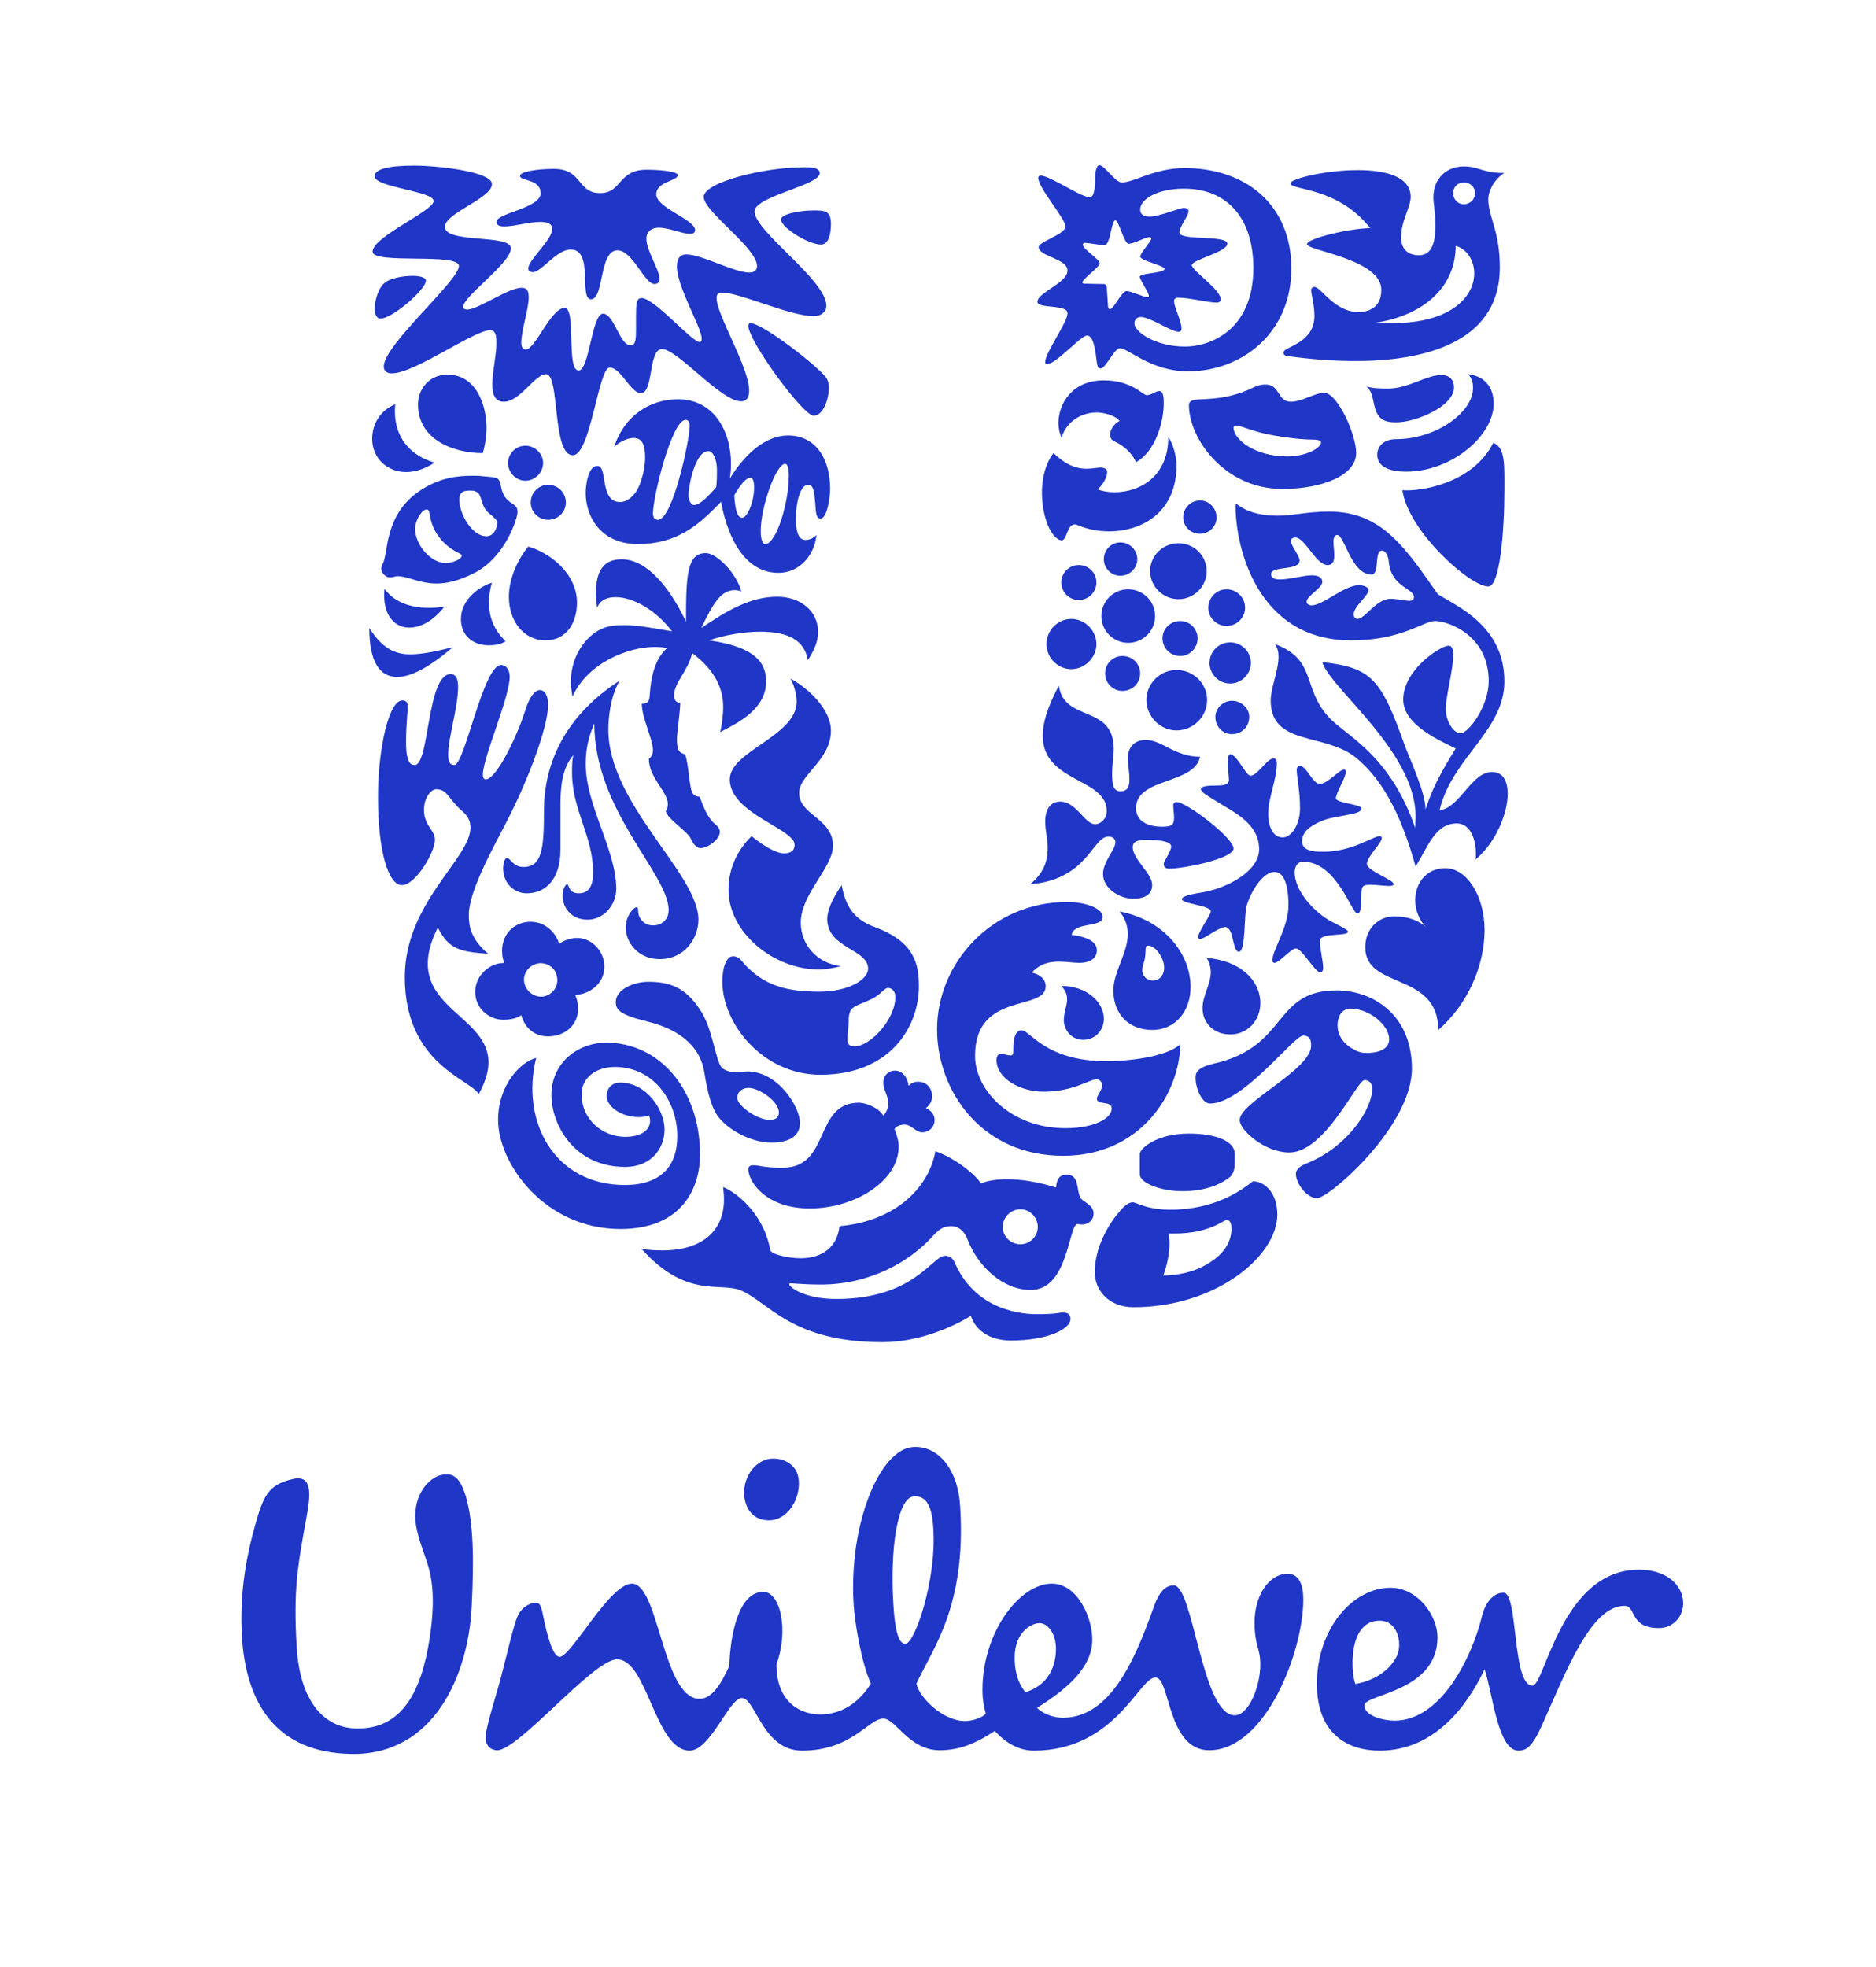 <svg width="186" height="195" viewBox="0 0 186 195" fill="none" xmlns="http://www.w3.org/2000/svg">
<rect width="186" height="195" fill="white"/>
<path d="M81.321 169.965C82.549 169.965 84.677 169.557 86.353 166.909C85.371 164.827 84.716 160.587 84.634 159.037C84.143 151.083 87.215 143.662 90.533 143.456C92.989 143.293 94.992 145.62 95.199 149.371C95.81 159.238 92.498 163.359 90.861 166.909C91.144 168.296 93.48 170.617 95.69 170.617C96.509 170.617 97.491 170.209 97.737 169.883C97.573 169.312 97.409 168.578 97.409 167.518C97.409 161.81 101.093 156.998 104.286 156.998C106.823 156.998 108.297 160.342 108.297 162.544C108.297 165.153 106.087 167.274 102.812 169.312C103.385 169.883 104.449 170.291 105.35 170.291C110.059 170.291 112.472 164.664 114.316 159.526C114.644 158.548 115.217 157.162 116.363 157.162C118.327 157.162 119.146 170.046 122.42 170.046C123.812 170.046 124.958 167.192 124.958 164.99C124.958 163.359 124.385 163.196 124.385 160.831C124.385 158.222 125.777 156.02 127.665 156.02C128.811 156.02 129.22 157.162 129.22 158.548C129.22 163.767 125.449 173.515 119.883 173.515C115.708 173.515 116.035 166.295 114.562 166.295C112.925 166.295 110.589 173.553 102.485 173.553C101.175 173.553 99.783 172.901 98.637 171.596C96.673 172.901 95.035 173.515 93.153 173.515C90.124 173.515 88.814 170.373 87.581 170.373C86.107 170.373 84.47 173.553 79.52 173.553C75.586 173.553 74.931 168.334 73.539 168.334C72.311 168.334 70.428 173.553 68.382 173.553C64.944 173.553 64.207 164.501 61.178 164.501C58.804 164.501 51.273 173.716 49.221 173.515C48.403 173.433 48.075 172.819 48.157 172.004C48.283 170.862 49.265 167.844 49.631 166.42C50.291 163.93 50.902 161.196 51.273 160.342C51.601 159.445 52.501 158.831 53.238 158.912C53.603 158.912 53.729 159.608 53.849 160.179C54.258 162.218 54.831 164.256 55.486 164.256C56.632 164.256 60.442 156.998 62.652 156.998C65.353 156.998 65.681 168.415 69.364 168.415C70.592 168.415 71.493 166.947 72.311 165.153C72.393 162.136 73.212 157.814 75.673 157.814C77.392 157.814 78.211 161.647 76.983 164.99C76.983 168.986 79.602 169.965 81.321 169.965ZM146.946 160.179C145.92 164.381 142.853 170.579 138.263 170.579C137.199 170.579 135.278 170.128 135.278 169.068C135.278 167.926 142.525 167.763 142.525 162.299C142.525 160.26 140.642 157.406 137.854 157.406C134.17 157.406 130.568 161.402 130.568 166.947C130.568 171.922 133.641 173.553 136.789 173.553C142.198 173.553 145.472 169.149 147.191 165.48C148.01 167.926 148.501 173.553 150.547 173.553C151.366 173.553 151.939 173.145 152.921 170.943C155.377 165.48 157.751 159.2 161.069 159.2C162.253 159.2 161.517 161.402 164.463 161.402C165.899 161.402 166.881 160.26 166.881 158.956C166.881 157.08 165.162 155.612 162.499 155.612C154.804 155.612 153.167 167.111 151.939 167.111C149.892 167.111 150.547 157.895 149.074 157.895C147.764 157.895 147.109 159.445 146.946 160.179ZM92.536 151.573C92.416 149.289 91.843 148.267 90.615 148.349C88.978 148.43 88.236 153.573 88.569 158.956C88.77 162.462 89.305 162.99 89.796 162.952C90.697 162.908 92.864 156.629 92.536 151.573ZM79.193 146.761C79.111 145.456 78.047 144.597 76.655 144.597C75.094 144.597 73.665 146.19 73.785 148.267C73.91 149.616 74.685 150.719 76.246 150.719C78.047 150.719 79.357 148.675 79.193 146.761ZM104.695 163.441C104.695 162.055 103.958 160.913 103.058 160.913C102.321 160.913 100.602 161.728 100.602 164.338C100.602 166.377 101.339 167.355 101.666 167.763C104.04 167.029 104.695 165.072 104.695 163.441ZM136.789 160.668C138.508 160.668 139 162.707 138.59 163.93C138.143 165.153 136.708 166.54 134.377 166.947C133.924 165.724 133.641 160.668 136.789 160.668ZM42.345 154.878C42.099 154.144 41.445 152.47 41.243 151.208C40.833 148.512 42.263 146.718 43.573 146.272C45.047 145.864 45.62 146.598 46.193 148.349C46.929 150.964 47.011 154.389 46.766 159.282C46.438 165.969 43.082 174.086 34.732 173.879C27.529 173.716 24.331 169.068 23.965 161.973C23.839 158.629 24.085 155.286 25.482 150.551C26.219 148.023 26.874 147.087 29.166 146.598C30.967 146.272 30.803 148.148 30.394 150.387C29.493 155.286 29.084 157.651 29.411 163.196C29.739 169.068 32.44 171.351 35.387 171.351C39.807 171.433 41.772 167.763 42.591 162.462C43.246 158.222 42.754 156.183 42.345 154.878Z" fill="#1F36C7"/>
<path d="M139.044 48.592C139.617 52.713 145.882 58.258 147.601 58.139C148.703 58.014 149.156 52.757 149.156 48.592C149.156 46.189 149.276 44.352 148.048 43.906C146.045 47.94 140.763 48.761 139.044 48.592ZM139.409 46.76C143.955 46.76 148.092 43.172 148.092 40.029C148.092 38.524 147.355 37.338 145.592 37.094C145.882 37.502 146.045 37.79 146.045 38.48C146.045 40.889 142.362 43.536 138.427 43.536C136.953 43.536 136.544 44.515 136.544 45.047C136.544 46.271 137.734 46.76 139.409 46.76ZM138.471 41.867C137.854 41.867 136.953 41.867 136.506 40.927C136.097 40.155 136.217 38.888 135.48 38.317C136.217 38.524 136.997 38.524 137.652 38.524C139.573 38.524 141.461 37.175 142.891 37.175C143.835 37.175 144.163 37.79 144.163 38.398C144.163 40.318 140.315 41.867 138.471 41.867Z" fill="#1F36C7"/>
<path d="M41.117 75.841C42.591 75.841 42.307 66.827 44.681 66.827C45.254 66.827 45.417 67.397 45.417 68.088C45.417 70.127 44.435 73.144 44.435 74.78C44.435 75.596 44.637 75.841 45.046 75.841C46.072 75.841 47.911 65.93 49.674 65.93C50.247 65.93 50.536 66.5 50.536 67.071C50.536 69.148 47.873 75.107 47.873 76.819C47.873 77.064 47.955 77.265 48.157 77.265C49.265 77.265 51.437 72.617 52.13 70.252C52.539 69.067 53.03 68.414 53.522 68.414C53.974 68.414 54.34 68.865 54.34 69.882C54.34 72.209 52.174 77.716 50.247 81.424C48.774 84.278 46.482 88.399 46.482 90.683C46.482 91.868 46.684 93.091 48.403 94.559C45.619 94.352 44.473 94.108 43.409 91.949C38.787 101.164 52.01 100.267 47.464 108.466C46.645 106.998 40.135 105.486 40.135 96.88C40.135 89.459 46.645 85.137 46.645 82.038C46.645 81.467 46.438 80.935 45.865 80.445C44.435 79.222 44.392 78.243 43.245 78.243C42.427 78.243 41.444 80.163 42.471 81.832C42.836 82.403 43.125 82.729 43.125 83.261C43.125 84.485 41.199 87.747 39.851 87.747C38.498 87.747 37.477 84.403 37.477 79.021C37.477 74.248 38.541 69.436 39.889 69.436C40.298 69.436 40.424 69.681 40.424 70.045C40.424 70.616 40.26 71.72 40.26 73.633C40.26 75.677 40.751 75.841 41.117 75.841Z" fill="#1F36C7"/>
<path d="M52.212 88.562C54.057 88.562 55.568 87.219 55.568 84.24V79.793C55.568 78.124 55.694 76.205 56.84 74.862C56.715 75.433 56.715 76.042 56.715 76.575C56.715 80.326 58.805 82.892 58.805 86.48C58.805 87.828 58.395 88.562 57.369 88.562C56.349 88.562 56.431 87.665 56.223 87.665C56.06 87.665 55.776 88.198 55.776 88.807C55.776 89.747 56.431 91.172 58.27 91.172C59.825 91.172 61.097 89.747 61.097 88.116C61.097 84.24 58.068 79.874 58.068 75.716C58.068 73.921 58.515 72.698 58.925 71.72C58.925 80.364 66.297 86.643 66.297 90.237C66.297 91.09 65.681 91.743 64.742 91.743C63.76 91.743 63.269 90.927 63.269 90.318C63.269 90.03 63.225 89.949 63.105 89.949C62.816 89.949 62.035 90.808 62.035 91.949C62.035 93.374 63.225 95.086 65.397 95.086C67.891 95.086 69.245 93.009 69.245 91.172C69.245 86.605 60.316 79.711 60.316 72.329C60.316 71.105 60.524 69.067 61.424 67.479C55.694 71.187 53.931 76.085 53.931 80.364C53.931 84.077 53.767 85.953 51.885 85.953C50.864 85.953 50.619 85.056 50.248 85.056C50.002 85.056 49.877 85.828 49.877 86.034C49.877 87.665 51.066 88.562 52.212 88.562Z" fill="#1F36C7"/>
<path d="M127.621 45.249C129.548 45.249 130.977 44.395 130.977 43.862C130.977 43.699 130.732 43.58 130.159 43.58C129.586 43.58 128.44 43.536 126.311 43.172C124.467 42.884 123.075 42.193 122.584 42.193C122.42 42.193 122.3 42.275 122.3 42.395C122.3 43.536 124.385 45.249 127.621 45.249ZM118.125 39.747C118.698 39.377 121.154 39.948 124.303 38.399C124.712 38.197 125.084 38.116 125.449 38.116C126.966 38.116 126.595 39.828 127.992 39.828C129.056 39.828 130.448 38.931 131.267 38.931C132.576 38.931 134.459 43.009 134.459 44.922C134.459 47.124 131.103 48.473 127.13 48.473C121.356 48.473 117.88 43.416 117.88 40.193C117.88 39.91 118 39.828 118.125 39.747Z" fill="#1F36C7"/>
<path d="M53.156 104.877C51.683 105.242 49.385 107.487 49.385 111.032C49.385 115.316 53.975 121.84 61.506 121.84C67.853 121.84 69.408 117.48 69.408 114.5C69.408 107.976 65.353 103.366 60.114 103.366C57.206 103.366 54.668 105.448 54.668 108.547C54.668 111.401 56.84 115.685 61.997 115.685C64.453 115.685 65.888 113.973 65.888 111.972C65.888 110.015 64.087 107.324 61.506 107.324C60.687 107.324 60.153 107.851 60.153 108.667C60.153 109.689 61.588 110.749 63.35 110.749C63.798 110.749 64.126 110.667 64.333 110.586C64.415 110.706 64.453 110.912 64.453 111.113C64.453 112.092 63.471 112.706 61.997 112.706C59.787 112.706 57.659 111.032 57.659 108.466C57.659 106.916 59.007 105.775 60.971 105.775C64.824 105.775 67.154 109.2 67.154 112.625C67.154 115.685 65.435 117.48 61.953 117.48C54.995 117.48 51.601 111.238 53.156 104.877Z" fill="#1F36C7"/>
<path d="M99.413 121.639C99.413 122.574 100.193 123.351 101.175 123.351C102.119 123.351 102.894 122.574 102.894 121.639C102.894 120.698 102.119 119.883 101.175 119.883C100.193 119.883 99.413 120.698 99.413 121.639ZM102.812 130.283C104.903 130.283 104.777 130.12 105.432 130.12C106.087 130.12 106.131 130.528 106.131 130.772C106.131 131.713 104.002 132.892 100.193 132.892C97.983 132.892 96.629 131.713 96.264 130.446C94.053 131.794 90.779 133.056 87.499 133.056C78.576 133.056 76.328 129.223 73.539 127.961C71.411 127.021 68.137 128.858 63.596 123.797C64.169 123.922 65.026 123.96 65.681 123.96C69.654 123.96 71.782 122.003 71.782 118.904C71.782 118.496 71.739 118.089 71.7 117.681C72.928 118.17 75.711 120.252 76.366 123.922C76.448 124.368 78.249 124.738 79.357 124.738C80.951 124.738 82.915 124.123 83.243 121.557C88.443 121.106 92.007 118.05 92.744 114.136C94.583 114.745 96.711 116.419 97.246 117.317C97.983 117.028 98.883 116.909 99.865 116.909C101.257 116.909 102.812 117.153 104.695 117.724C104.777 117.153 104.859 116.458 105.759 116.458C107.031 116.458 106.704 117.925 107.113 118.741C107.358 119.149 108.423 119.437 108.423 120.29C108.423 121.106 107.724 121.394 107.315 121.394C107.113 121.394 106.905 121.35 106.785 121.35C105.923 121.639 105.885 127.88 102.201 127.88C99.494 127.88 97.039 125.678 95.936 122.9C95.647 122.046 94.992 121.557 94.381 121.557C93.682 121.557 93.273 121.677 92.454 122.574C90.124 125.145 86.189 127.347 81.36 127.347C79.886 127.347 78.702 127.227 78.413 127.227C78.249 127.227 78.249 127.266 78.249 127.309C78.249 127.592 79.723 128.777 82.915 128.777C90.615 128.777 92.454 124.493 93.682 124.493C93.846 124.493 94.381 124.493 94.665 125.183C96.466 129.348 100.357 130.283 102.812 130.283Z" fill="#1F36C7"/>
<path d="M129.176 102.676C128.276 102.676 123.239 109.401 119.964 109.401C119.19 109.401 118.535 107.933 118.535 106.835C118.535 106.182 118.944 105.775 120.336 105.448C127.785 103.774 126.148 98.185 132.533 98.185C136.053 98.185 139.987 100.555 139.987 105.938C139.987 111.646 131.796 118.784 130.568 118.784C129.586 118.784 128.483 117.355 128.483 116.376C128.483 116.093 128.647 115.686 129.504 115.359C133.679 113.685 136.053 109.89 136.053 107.933C136.053 107.487 135.851 107.079 135.278 107.079C134.541 107.079 131.387 114.256 127.828 114.256C125.411 114.256 122.911 112.054 122.911 111.032C122.911 109.281 129.995 106.057 129.995 103.654C129.995 102.714 129.548 102.676 129.176 102.676ZM133.886 99.985C133.269 99.985 132.615 100.474 132.615 101.654C132.615 102.958 133.641 103.774 134.214 104.019C134.497 104.225 134.988 104.388 135.441 104.388C136.708 104.388 137.733 104.019 137.733 103.002C137.733 101.654 135.769 99.985 133.886 99.985Z" fill="#1F36C7"/>
<path d="M52.621 49.821C52.621 50.756 53.402 51.533 54.341 51.533C55.323 51.533 56.103 50.756 56.103 49.821C56.103 48.842 55.323 48.065 54.341 48.065C53.402 48.065 52.621 48.842 52.621 49.821ZM50.373 45.901C50.373 46.842 51.148 47.657 52.092 47.657C53.031 47.657 53.849 46.842 53.849 45.901C53.849 44.966 53.031 44.188 52.092 44.188C51.148 44.188 50.373 44.966 50.373 45.901ZM48.774 57.769C47.792 58.057 45.702 59.237 45.702 61.401C45.702 62.994 46.891 63.972 48.447 63.972C49.222 63.972 49.795 63.809 50.128 63.565C48.894 62.379 48.485 61.075 48.485 59.77C48.485 58.873 48.61 58.302 48.774 57.769ZM38.132 58.383C38.089 58.628 38.089 58.829 38.089 59.036C38.089 61.075 39.153 62.216 40.588 62.216C41.691 62.216 42.962 61.564 44.065 60.134C43.617 60.216 43.044 60.259 42.509 60.259C40.916 60.259 39.153 59.808 38.132 58.383ZM36.615 62.26C36.615 65.56 37.598 67.109 39.398 67.109C40.79 67.109 42.635 66.093 44.883 64.174C43.164 64.581 41.854 64.869 40.67 64.869C39.115 64.869 37.887 64.255 36.615 62.26ZM47.874 44.922C48.076 44.188 48.239 43.335 48.239 42.394C48.239 40.318 47.301 37.137 44.354 37.137C42.635 37.137 41.445 38.48 41.445 40.111C41.445 43.536 44.883 44.922 47.874 44.922ZM44.146 55.812C42.755 55.812 41.161 54.061 41.161 52.43C41.161 51.571 41.816 50.511 42.307 50.511C42.471 50.511 42.553 50.636 42.591 50.919C42.88 53.039 44.272 54.263 45.582 54.877C45.702 54.958 45.783 54.996 45.783 55.078C45.783 55.404 44.965 55.812 44.146 55.812ZM48.157 50.555C48.485 50.962 49.303 51.452 49.303 51.778C49.303 52.387 48.938 53.164 48.239 53.164C46.728 53.164 45.538 50.837 45.538 49.576C45.538 48.717 45.991 48.636 46.646 48.636C46.973 48.636 47.093 48.674 47.301 48.799C47.71 49.005 47.71 49.902 48.157 50.555ZM37.925 55.937C37.887 56.057 37.805 56.22 37.805 56.383C37.805 56.791 38.252 57.242 38.623 57.242C38.989 57.242 39.197 57.117 39.398 57.117C40.424 57.117 41.609 57.851 43.289 57.851C44.31 57.851 45.5 57.568 46.973 56.834C50.084 55.285 51.312 51.408 51.312 50.756C51.312 49.94 50.657 50.066 50.084 49.288C49.549 48.511 49.757 47.858 49.385 47.494C49.183 47.287 48.567 47.287 47.792 47.206C47.503 47.168 47.175 47.168 46.809 47.168C45.374 47.168 43.699 47.331 41.772 48.554C38.007 50.962 38.542 54.915 37.925 55.937ZM52.376 54.181C51.437 55.323 50.455 57.242 50.455 59.156C50.455 61.526 51.885 63.483 54.095 63.483C56.223 63.483 57.206 61.645 57.206 59.77C57.206 56.872 54.586 54.833 52.376 54.181ZM43.082 45.863C43.082 45.863 41.816 46.798 40.261 46.798C38.378 46.798 36.899 45.412 36.899 43.498C36.899 42.15 37.598 40.725 39.197 40.073C39.153 40.318 39.153 40.519 39.153 40.807C39.153 43.253 40.544 45.129 43.082 45.863Z" fill="#1F36C7"/>
<path d="M119.801 60.259C119.801 61.238 120.619 62.053 121.602 62.053C122.628 62.053 123.446 61.238 123.446 60.259C123.446 59.237 122.628 58.422 121.602 58.422C120.619 58.422 119.801 59.237 119.801 60.259ZM119.926 65.723C119.926 66.827 120.827 67.762 121.973 67.762C123.075 67.762 124.019 66.827 124.019 65.723C124.019 64.581 123.075 63.684 121.973 63.684C120.827 63.684 119.926 64.581 119.926 65.723ZM113.661 69.393C113.661 71.024 115.015 72.41 116.652 72.41C118.327 72.41 119.681 71.024 119.681 69.393C119.681 67.762 118.327 66.419 116.652 66.419C115.015 66.419 113.661 67.762 113.661 69.393ZM115.26 63.276C115.26 64.255 116.035 65.032 117.018 65.032C117.962 65.032 118.737 64.255 118.737 63.276C118.737 62.341 117.962 61.564 117.018 61.564C116.035 61.564 115.26 62.341 115.26 63.276ZM109.568 66.745C109.568 67.724 110.343 68.496 111.287 68.496C112.27 68.496 113.045 67.724 113.045 66.745C113.045 65.805 112.27 65.032 111.287 65.032C110.343 65.032 109.568 65.805 109.568 66.745ZM114.032 56.627C114.032 58.139 115.299 59.4 116.854 59.4C118.371 59.4 119.637 58.139 119.637 56.627C119.637 55.078 118.371 53.855 116.854 53.855C115.299 53.855 114.032 55.078 114.032 56.627ZM117.307 51.289C117.307 52.186 118.044 52.92 118.982 52.92C119.883 52.92 120.619 52.186 120.619 51.289C120.619 50.392 119.883 49.614 118.982 49.614C118.044 49.614 117.307 50.392 117.307 51.289ZM109.443 55.448C109.443 56.345 110.18 57.079 111.08 57.079C111.981 57.079 112.761 56.345 112.761 55.448C112.761 54.507 111.981 53.773 111.08 53.773C110.18 53.773 109.443 54.507 109.443 55.448ZM109.197 61.075C109.197 62.542 110.387 63.728 111.86 63.728C113.334 63.728 114.524 62.542 114.524 61.075C114.524 59.607 113.334 58.422 111.86 58.422C110.387 58.422 109.197 59.607 109.197 61.075ZM103.756 63.847C103.756 65.196 104.859 66.337 106.212 66.337C107.56 66.337 108.706 65.196 108.706 63.847C108.706 62.505 107.56 61.357 106.212 61.357C104.859 61.357 103.756 62.505 103.756 63.847ZM105.23 57.731C105.23 58.71 106.005 59.482 106.949 59.482C107.931 59.482 108.706 58.71 108.706 57.731C108.706 56.791 107.931 56.019 106.949 56.019C106.005 56.019 105.23 56.791 105.23 57.731ZM120.499 71.067C120.499 70.208 121.274 69.474 122.137 69.474C123.075 69.474 123.856 70.208 123.856 71.067C123.856 72.084 123.075 72.78 122.137 72.78C121.274 72.78 120.499 72.084 120.499 71.067Z" fill="#1F36C7"/>
<path d="M121.602 120.943C121.847 120.943 122.093 121.068 122.093 121.84C122.093 122.818 121.646 124.042 120.09 125.064C119.026 125.798 117.509 126.412 115.342 126.45C115.708 125.39 115.954 124.33 115.954 123.27C115.954 122.943 115.915 122.655 115.872 122.291H116.445C119.883 122.291 121.356 120.943 121.602 120.943ZM121.973 116.664C122.3 116.338 122.42 115.849 122.42 115.397V114.381C122.42 113.114 120.499 112.38 117.88 112.38C114.687 112.38 113.007 113.848 113.007 114.419V116.419C113.007 117.235 114.933 118.088 117.263 118.088C119.146 118.088 120.827 117.599 121.973 116.664ZM124.221 117.11C123.075 118.007 120.456 119.926 116.035 119.926C113.7 119.926 112.635 119.192 112.308 119.192C111.861 119.192 111.369 119.638 110.916 120.209C109.896 121.394 108.542 123.677 108.542 126.124C108.542 127.88 109.896 129.592 112.39 129.592C120.538 129.592 126.639 124.531 126.639 120.415C126.639 118.088 125.247 117.11 124.221 117.11Z" fill="#1F36C7"/>
<path d="M125.738 80.652C125.738 81.75 126.104 83.017 127.174 83.017C128.112 83.017 128.893 81.63 128.893 80.119C128.893 78.368 128.565 77.02 128.565 76.33C128.565 76.042 128.729 75.922 128.893 75.922C129.547 75.96 130.159 77.716 130.857 77.716C131.632 77.716 132.778 76.286 133.269 76.286C133.395 76.286 133.433 76.449 133.433 76.493C133.433 77.145 132.451 78.57 132.451 79.141C132.451 79.63 134.988 79.711 134.988 80.163C134.988 80.815 132.331 80.815 131.059 81.386C129.831 81.875 129.095 82.528 129.095 83.381C129.095 84.278 129.995 84.441 131.185 84.441C134.088 84.441 136.134 82.892 136.789 82.892C136.953 82.892 136.997 82.973 136.997 83.098C136.997 83.544 135.523 84.974 135.523 85.626C135.523 86.36 138.225 87.219 138.181 87.665C138.143 87.79 137.979 87.828 137.69 87.828C137.199 87.828 136.462 87.709 135.889 87.709C135.523 87.709 135.234 87.747 135.114 87.91C134.787 88.236 135.196 90.563 134.579 90.563C134.006 90.563 132.533 85.42 129.176 85.42C128.729 85.42 128.358 85.828 128.358 86.48C128.358 88.198 130.077 90.193 131.676 91.172C132.413 91.623 133.64 92.112 133.64 92.357C133.64 92.884 130.857 92.395 130.857 93.292C130.857 94.07 131.185 95.249 131.185 95.945C131.185 96.146 131.141 96.391 130.895 96.391C130.366 96.391 129.095 94.026 128.483 94.026C127.992 94.026 126.846 95.456 126.35 95.456C126.229 95.456 126.148 95.331 126.148 95.211C126.148 94.189 127.747 91.949 127.747 89.747C127.747 88.687 127.621 86.442 126.35 86.442C125.329 86.442 124.139 88.073 123.61 89.747C123.321 90.683 123.528 94.352 122.83 94.352C122.175 94.352 122.338 91.906 121.482 91.906C120.827 91.906 119.435 93.091 118.982 93.091C118.9 93.091 118.78 93.009 118.78 92.928C118.78 92.395 120.046 90.726 120.046 90.356C120.046 89.747 117.181 89.622 117.181 89.133C117.181 88.807 118.327 88.606 119.353 88.443C121.563 88.035 124.838 86.442 124.838 84.197C124.838 81.668 122.42 80.57 120.783 79.548C119.964 79.021 119.064 78.57 119.064 78.243C119.064 77.879 120.09 77.879 120.537 77.879C121.192 77.879 121.847 77.836 121.847 77.346C121.847 76.939 121.727 76.167 121.727 75.552C121.727 75.106 121.809 74.78 121.973 74.78C122.628 74.78 123.528 76.901 123.976 76.901C124.674 76.901 125.613 75.188 126.268 75.188C126.475 75.188 126.595 75.308 126.595 75.677C126.595 77.265 125.738 79.103 125.738 80.652ZM104.984 67.968C105.475 71.638 110.425 69.8 110.425 74.248C110.425 74.9 110.261 75.841 110.261 76.694C110.261 77.635 110.343 78.45 111.08 78.45C111.817 78.45 111.98 77.961 111.98 77.265C111.98 76.531 111.817 75.677 111.817 75.226C111.817 73.677 112.925 73.35 113.579 73.35C115.217 73.35 116.488 75.025 118.982 75.025C118.409 77.798 112.635 77.064 112.635 80.119C112.635 81.63 114.196 81.957 115.178 81.957C116.117 81.957 116.406 81.832 116.406 81.06C116.406 80.608 116.324 80.163 116.324 79.836C116.324 79.673 116.444 79.51 116.652 79.51C117.634 79.51 122.3 83.055 122.3 84.115C122.3 85.137 117.345 86.116 115.915 86.116C115.462 86.116 115.38 85.828 115.38 85.665C115.38 85.338 116.117 84.441 116.117 83.914C116.117 83.544 115.462 83.261 113.743 83.261C112.925 83.261 112.308 83.343 112.308 83.995C112.308 85.175 114.234 86.605 114.234 87.709C114.234 88.562 113.699 89.095 112.308 89.095C111.124 89.095 109.361 88.154 109.361 86.643C109.361 85.42 110.589 84.24 110.589 83.506C110.589 83.261 110.425 82.935 109.896 82.935C108.297 82.935 107.887 87.176 102.157 87.665C103.101 86.806 103.876 85.909 103.876 84.034C103.876 83.136 103.631 82.403 103.631 81.424C103.631 80.119 104.247 79.467 105.104 79.467C106.741 79.467 107.522 81.712 108.586 81.712C109.115 81.712 109.732 81.179 109.732 80.407C109.732 77.102 103.385 77.591 103.385 72.943C103.385 71.676 103.838 70.127 104.984 67.968Z" fill="#1F36C7"/>
<path d="M113.252 96.146C113.252 96.761 113.7 97.206 114.316 97.206C115.015 97.206 115.424 96.597 115.424 95.945C115.424 95.005 114.606 93.743 113.825 93.743C113.498 93.743 113.618 94.271 113.536 94.841C113.498 95.293 113.252 95.782 113.252 96.146ZM110.998 90.356C115.588 91.253 118.044 94.678 118.044 97.859C118.044 100.104 116.652 102.105 114.234 102.105C111.981 102.105 110.387 100.593 110.387 98.185C110.387 96.353 111.817 94.477 111.817 92.602C111.817 91.868 111.615 91.09 110.998 90.356ZM105.23 97.739C105.639 98.185 105.803 98.593 105.803 99.044C105.803 99.696 105.475 100.392 105.475 101.126C105.475 102.143 106.25 103.083 107.396 103.083C108.624 103.083 109.443 102.105 109.443 101.001C109.443 99.327 107.724 97.739 105.23 97.739ZM119.637 94.966C119.926 95.456 120.046 95.945 120.046 96.353C120.046 97.576 119.228 98.718 119.228 99.941C119.228 101.409 120.336 102.551 121.973 102.551C123.73 102.551 124.958 101.126 124.958 99.452C124.958 97.125 122.873 95.211 119.637 94.966ZM106.25 92.683C108.259 92.928 108.75 93.618 108.75 94.189C108.75 95.13 107.888 95.456 107.031 95.456C106.414 95.456 105.759 95.331 104.984 95.331C104.04 95.331 103.101 95.537 102.283 96.434C102.856 96.516 103.675 96.924 103.675 97.777C103.675 100.311 96.673 98.228 96.673 104.671C96.673 108.096 100.231 111.847 105.639 111.847C108.422 111.847 110.223 110.912 110.223 109.89C110.223 109.075 108.75 109.607 108.75 108.911C108.75 108.629 109.279 108.058 109.279 107.569C109.279 107.362 109.077 106.998 108.75 106.998C107.969 106.998 106.496 108.221 103.467 108.221C101.131 108.221 98.801 106.916 98.801 105.079C98.801 104.671 99.003 104.47 99.249 104.47C99.494 104.47 99.865 104.633 100.193 104.633C100.438 104.633 100.477 104.47 100.477 103.98C100.477 103.529 100.477 102.143 101.301 102.143C102.119 102.143 103.675 105.204 109.688 105.204C111.697 105.204 115.588 104.834 117.018 103.529C116.979 108.259 113.208 114.582 105.394 114.582C97.246 114.582 92.907 108.058 92.907 102.061C92.907 95.456 98.348 89.421 105.803 89.421C107.686 89.421 109.323 90.073 109.323 90.889C109.323 92.031 106.496 91.335 106.25 92.683Z" fill="#1F36C7"/>
<path d="M78.129 43.172C80.994 43.172 82.304 45.656 82.304 48.429C82.304 49.614 81.933 51.408 81.36 51.408C80.787 51.408 80.912 50.43 80.787 49.495C80.705 48.348 80.503 48.065 80.094 48.065C79.357 48.065 78.904 49.821 78.904 51.408C78.904 52.431 79.068 53.529 79.848 53.529C80.296 53.529 80.667 53.328 80.95 53.039C80.749 55.04 79.275 56.791 77.185 56.791C73.376 56.791 71.946 52.305 71.493 49.739C69.201 52.142 67.072 53.936 63.225 53.936C59.661 53.936 58.068 51.327 58.068 48.842C58.068 48.103 58.313 46.189 59.214 46.189C60.316 46.189 59.378 49.777 61.506 49.777C61.997 49.777 62.98 49.332 63.471 47.902C63.798 47.043 63.962 46.108 63.962 45.33C63.962 44.189 63.716 43.417 62.816 43.417C62.079 43.417 61.178 43.987 60.889 44.314C61.915 41.171 64.453 39.584 67.236 39.584C70.674 39.584 72.475 42.601 72.475 45.983C72.475 46.472 72.437 47.005 72.355 47.45C73.829 45.047 75.875 43.172 78.129 43.172ZM74.767 48.309C74.767 47.532 74.565 47.369 74.402 47.369C73.992 47.369 73.501 47.902 72.803 49.087C72.885 50.636 73.13 51.327 73.583 51.327C74.074 51.327 74.767 49.821 74.767 48.309ZM68.791 50.066C69.283 50.066 69.899 49.576 71.002 48.309C71.084 47.739 71.084 47.206 71.084 46.553C71.084 45.7 70.756 44.721 70.227 44.721C68.917 44.721 68.262 48.184 68.262 49.125C68.262 49.614 68.546 50.066 68.791 50.066ZM75.875 53.936C76.983 53.936 78.211 49.777 78.211 47.168C78.211 46.597 78.129 45.983 77.84 45.983C76.939 45.983 75.422 50.267 75.422 52.632C75.422 53.529 75.629 53.936 75.875 53.936ZM65.233 51.533C66.707 51.533 68.382 43.58 68.382 42.231C68.382 41.867 68.262 41.623 67.973 41.623C66.625 41.623 64.742 49.207 64.742 50.881C64.742 51.207 64.824 51.533 65.233 51.533Z" fill="#1F36C7"/>
<path d="M69.981 54.833C68.098 54.833 68.016 57.079 68.016 61.645C66.625 58.666 64.333 55.448 61.626 55.448C59.787 55.448 59.088 56.671 59.088 58.791C59.088 59.199 59.132 59.851 59.214 60.259C59.459 59.525 60.152 59.199 61.015 59.199C62.897 59.199 65.151 60.623 66.625 62.586C64.906 62.298 63.269 61.972 61.871 61.972C61.015 61.972 60.234 62.053 59.579 62.379C58.313 62.95 56.594 64.788 56.594 67.642C56.594 68.05 56.676 68.539 56.758 69.066C58.27 65.685 62.324 64.135 64.906 64.135C65.435 64.135 65.844 64.174 66.134 64.255C64.78 65.44 64.496 67.561 64.415 68.985C64.371 69.681 64.087 69.762 63.634 69.762C63.634 71.187 64.742 73.307 64.742 74.373C64.742 74.78 64.535 75.106 64.333 75.226C64.333 77.102 66.216 78.488 66.216 79.711C66.216 79.999 66.134 80.282 66.008 80.407C66.134 81.179 68.262 82.484 68.508 83.18C68.873 83.952 69.244 84.077 69.446 84.077C70.183 84.077 71.373 83.218 71.373 82.446C71.373 82.201 71.127 81.875 70.963 81.75C70.145 81.141 69.692 79.836 69.364 78.977C69.037 78.977 68.671 78.858 68.546 78.325C68.3 77.428 68.262 75.759 67.934 74.78C67.362 74.655 67.116 74.411 67.116 73.269C67.116 72.698 67.443 70.496 67.443 69.681C67.198 69.681 66.827 69.518 66.827 68.985C66.827 67.642 68.218 66.538 68.628 64.744C71.083 66.582 71.7 68.457 71.7 70.088C71.7 70.942 71.575 71.801 71.411 72.573C73.212 71.638 75.957 70.29 75.957 67.561C75.957 65.968 75.22 64.174 70.308 63.483C71.82 62.95 73.747 62.624 75.384 62.624C78.167 62.624 79.766 63.483 80.094 65.44C80.666 64.581 81.114 63.603 81.114 62.667C81.114 60.542 79.313 59.156 77.065 59.156C74.401 59.156 72.066 60.542 69.528 62.26C70.674 59.889 71.454 58.503 72.846 58.503C73.048 58.503 73.294 58.547 73.501 58.628C72.966 56.709 71.002 54.833 69.981 54.833Z" fill="#1F36C7"/>
<path d="M143.3 86.072C145.472 86.072 147.191 88.888 147.191 92.194C147.191 95.701 145.554 99.533 142.607 102.105C142.564 96.271 135.36 98.147 135.36 93.906C135.36 92.069 136.67 90.846 138.225 90.846C139.617 90.846 140.724 91.253 141.499 92.031C140.724 91.297 140.315 90.237 140.315 89.258C140.315 87.584 141.379 86.072 143.3 86.072Z" fill="#1F36C7"/>
<path d="M110.998 41.742C110.632 41.171 109.361 40.888 108.75 40.888C106.823 40.888 105.513 42.231 105.268 43.416C105.066 43.009 104.94 42.476 104.94 41.949C104.94 40.073 106.25 37.708 109.443 37.708C112.226 37.708 113.29 39.176 113.699 39.176C114.152 39.176 114.562 38.768 114.933 38.768C115.38 38.768 115.38 39.502 115.38 40.029C115.38 41.742 114.605 44.721 112.635 45.819C112.308 45.086 111.615 44.27 110.469 43.743C110.179 43.618 110.059 43.335 110.059 43.09C110.059 42.601 110.469 41.987 110.998 41.742ZM104.449 44.922C105.557 45.983 106.578 46.472 107.767 46.472C108.258 46.472 108.831 46.352 109.115 46.352C109.525 46.352 109.77 46.515 109.77 46.798C109.77 47.287 109.361 48.065 108.831 48.511C109.361 48.717 109.896 48.799 110.507 48.799C113.006 48.799 115.833 47.249 115.833 43.335C116.363 44.025 116.652 45.455 116.652 46.108C116.652 50.837 113.17 52.675 109.978 52.675C107.887 52.675 106.823 51.979 106.578 51.979C105.759 51.979 105.803 53.61 105.23 53.572C104.204 53.409 103.303 51.207 103.303 48.842C103.303 47.45 103.631 45.983 104.449 44.922Z" fill="#1F36C7"/>
<path d="M67.198 17.353C67.198 17.071 65.888 16.826 64.087 16.826C61.26 16.826 61.669 19.147 59.498 19.147C57.205 19.147 57.778 16.744 54.913 16.744C53.194 16.744 51.557 17.027 51.557 17.435C51.557 17.968 53.604 17.723 53.604 19.147C53.604 20.659 49.221 21.105 49.221 22.002C49.221 22.328 49.549 22.453 50.002 22.453C50.946 22.453 52.458 22.002 53.565 22.002C54.177 22.002 54.75 22.127 54.75 22.698C54.75 23.801 52.376 25.758 52.376 26.612C52.376 26.9 52.621 26.982 52.829 26.982C53.685 26.982 55.159 24.736 56.594 24.736C58.886 24.736 57.369 29.673 58.597 29.673C59.907 29.673 59.377 24.818 61.217 24.818C62.734 24.818 63.88 28.161 64.906 28.161C65.189 28.161 65.397 27.96 65.397 27.672C65.397 26.737 64.087 24.861 64.087 23.676C64.087 22.942 64.616 22.573 65.315 22.573C66.297 22.573 67.689 23.187 68.382 23.187C68.671 23.187 68.917 23.105 68.917 22.817C68.917 21.757 65.069 20.615 65.069 19.272C65.069 17.968 67.198 17.968 67.198 17.353ZM77.43 21.757C77.43 22.534 80.132 24.247 81.403 24.247C82.14 24.247 82.385 23.23 82.385 22.208C82.385 20.903 81.812 20.86 80.666 20.86C79.231 20.86 77.43 21.23 77.43 21.757ZM81.933 30.325C81.933 27.754 74.893 23.024 74.811 20.985C74.811 20.778 74.893 20.615 75.056 20.452C76.246 19.191 81.278 18.25 81.278 17.152C81.278 16.581 80.257 16.581 79.722 16.581C75.673 16.581 69.774 18.087 69.774 19.517C69.774 20.985 75.056 24.573 75.056 26.367C75.056 26.819 74.767 27.02 74.276 27.02C72.802 27.02 69.572 25.226 68.055 25.226C67.362 25.226 67.116 25.715 67.116 26.411C67.116 28.488 69.572 32.445 69.572 33.587C69.572 33.707 69.528 33.913 69.364 33.913C68.589 33.913 64.906 29.548 63.596 29.548C63.105 29.548 63.061 30.2 63.061 31.179V32.647C63.061 33.625 63.023 34.239 62.526 34.239C61.424 34.239 60.889 31.097 59.787 31.097C58.679 31.097 58.433 36.729 57.369 36.729C56.103 36.729 57.167 30.526 55.977 30.526C54.63 30.526 53.074 34.647 52.13 34.647C51.764 34.647 51.683 34.278 51.683 33.995C51.683 32.728 52.419 30.689 52.419 29.466C52.419 28.857 52.256 28.531 51.721 28.531C50.373 28.531 47.42 30.689 46.318 30.689C46.111 30.689 45.909 30.608 45.909 30.445C45.909 29.385 50.657 26.084 50.657 24.617C50.657 23.187 44.108 24.165 44.108 22.491C44.108 21.105 48.774 19.68 48.774 18.25C48.774 16.989 43.246 16.418 41.117 16.418C38.541 16.418 37.144 16.744 37.144 17.478C37.144 18.577 43 18.946 43 19.925C43 20.903 36.942 23.475 36.942 24.943C36.942 26.248 45.499 25.024 45.499 26.367C45.499 27.835 38.05 34.196 38.05 36.322C38.05 36.811 38.378 37.012 38.869 37.012C41.117 37.012 47.011 32.728 48.61 32.728C49.183 32.728 49.221 33.424 49.221 34.033C49.221 35.136 48.812 36.892 48.812 38.154C48.812 39.132 49.101 39.828 49.958 39.828C51.557 39.828 53.031 37.094 54.138 37.094C55.53 37.094 54.711 45.129 56.796 45.129C58.559 45.129 59.334 36.441 60.442 36.441C61.588 36.441 62.488 38.969 63.552 38.969C64.824 38.969 64.251 34.604 65.642 34.604C67.154 34.604 71.493 39.785 73.457 39.785C74.074 39.785 74.276 39.339 74.276 38.725C74.276 36.403 71.045 31.222 71.045 29.548C71.045 29.14 71.209 29.02 71.656 29.02C73.375 29.02 78.331 31.342 80.666 31.342C81.441 31.342 81.933 30.896 81.933 30.325ZM42.225 27.835C42.225 28.694 38.907 31.586 37.723 31.586C37.313 31.586 37.144 31.097 37.144 30.608C37.144 29.754 37.559 28.531 38.05 28.123C38.58 27.59 39.889 27.346 40.915 27.346C41.526 27.346 42.225 27.471 42.225 27.835ZM74.194 32.282C74.194 33.832 79.64 41.215 80.666 41.215C81.567 41.215 82.178 39.703 82.178 38.398C82.178 38.072 82.096 37.708 81.933 37.463C81.158 36.36 75.629 32.038 74.401 32.038C74.276 32.038 74.194 32.157 74.194 32.282Z" fill="#1F36C7"/>
<path d="M144.08 19.147C144.08 19.762 144.528 20.251 145.144 20.251C145.756 20.251 146.247 19.762 146.247 19.147C146.247 18.538 145.756 18.087 145.144 18.087C144.528 18.087 144.08 18.538 144.08 19.147ZM136.953 28.732C136.953 25.677 129.586 24.861 129.586 24.209C129.586 23.638 133.722 22.654 135.851 22.616C132.576 18.457 127.948 18.903 127.948 18.169C127.948 17.723 131.43 16.864 134.623 16.864C137.324 16.864 139.862 17.478 139.862 19.517C139.862 20.615 138.918 21.8 138.918 23.556C138.918 24.492 139.409 25.307 140.68 25.307C142.034 25.307 142.318 23.883 142.318 22.371C142.318 21.105 142.116 20.169 142.116 19.555C142.116 17.723 143.382 16.5 145.144 16.5C146.618 16.5 146.984 17.152 149.156 17.152C148.01 17.843 147.557 19.109 147.557 19.718C147.557 21.556 148.703 22.817 148.703 26.53C148.703 33.38 142.279 35.789 134.415 35.789C132.249 35.789 129.957 35.626 127.665 35.3C127.337 35.256 127.255 35.136 127.255 34.93C127.255 34.359 130.322 34.076 130.322 31.304C130.322 30.2 129.995 29.183 129.995 28.776C129.995 28.569 130.159 28.449 130.322 28.449C130.977 28.449 132.287 30.934 134.705 30.934C135.359 30.934 136.953 30.733 136.953 28.732ZM144.326 24.372C144.326 28.205 141.499 31.179 136.424 31.994C136.953 32.038 137.488 32.038 138.017 32.038C143.955 32.038 146.165 29.346 146.165 27.101C146.165 25.84 145.472 24.698 144.326 24.372Z" fill="#1F36C7"/>
<path d="M141.336 80.244C142.034 78.08 142.891 76.531 144.326 74.204C142.891 73.47 139.125 71.921 139.125 69.355C139.125 66.375 142.853 64.01 143.628 64.01C143.955 64.01 144.081 64.337 144.081 64.907C144.081 66.457 143.344 68.985 143.344 70.29C143.344 71.513 144.119 72.698 144.817 72.698C145.554 72.698 147.601 70.088 147.601 67.517C147.601 62.95 143.546 61.564 142.28 61.564C141.134 61.564 139 63.483 133.968 63.483C124.631 63.483 122.502 54.224 122.502 50.185C122.502 50.022 122.546 49.984 122.584 49.984C122.792 49.984 123.692 51.126 126.677 51.126C128.194 51.126 129.586 50.718 131.796 50.718C136.997 50.718 139.327 54.306 142.564 58.911C144.49 60.134 149.156 62.053 149.156 67.561C149.156 72.453 143.955 75.106 142.727 80.326C144.736 80.119 145.882 76.531 147.928 76.531C148.992 76.531 149.483 77.39 149.483 78.695C149.483 80.57 148.376 83.463 146.291 85.219C146.329 85.055 146.329 84.811 146.329 84.566C146.329 83.343 145.838 81.63 144.446 81.63C142.28 81.63 141.581 83.952 140.353 85.909C139.125 81.505 137.406 77.51 134.378 75.063C131.267 72.617 125.984 73.959 125.984 69.436C125.984 68.213 126.759 66.5 126.759 65.114C126.759 64.625 126.677 64.217 126.394 63.847C130.568 65.397 129.095 68.169 131.676 71.024C133.27 72.861 137.734 74.617 140.315 82.076C140.315 81.875 140.353 81.304 140.353 80.935C140.353 74.492 131.84 68.213 131.103 65.641C136.053 66.174 136.953 67.397 139.289 73.921C139.78 75.27 141.336 78.57 141.336 80.244ZM140.19 59.199C140.19 58.302 137.898 58.22 137.69 55.649C137.652 55.285 137.488 54.589 136.997 54.589C136.217 54.589 136.833 56.954 135.971 56.954C133.968 56.954 133.313 53.039 132.577 53.039C132.413 53.039 132.206 53.202 132.206 53.692C132.206 54.181 132.287 54.469 132.287 55.04C132.287 55.611 132.167 56.019 131.633 56.019C130.448 56.019 129.422 53.284 128.402 53.284C128.194 53.284 127.993 53.409 127.993 53.61C127.993 54.143 128.849 55.078 128.849 55.567C128.849 56.627 126.022 56.057 126.022 56.916C126.022 57.323 126.394 57.443 126.928 57.443C127.829 57.443 129.259 57.035 130.039 57.035C130.448 57.035 131.103 57.117 131.103 57.688C131.103 58.302 129.548 59.074 129.548 59.645C129.548 59.889 129.793 60.014 130.039 60.014C131.185 60.014 133.27 58.014 134.743 58.014C135.032 58.014 135.687 58.139 135.687 58.503C135.687 59.074 134.214 60.096 134.214 60.911C134.214 61.113 134.334 61.357 134.579 61.357C135.36 61.357 136.424 59.362 137.898 59.362C138.471 59.362 139.289 59.563 139.742 59.563C140.07 59.563 140.19 59.362 140.19 59.199Z" fill="#1F36C7"/>
<path d="M107.768 33.261C108.461 33.261 108.624 34.93 108.75 35.952C108.832 36.441 108.914 36.523 109.116 36.523C109.65 36.523 110.469 34.522 111.042 34.522C111.861 34.522 114.114 36.811 117.798 36.811C123.037 36.811 128.031 33.098 128.031 26.612C128.031 20.333 123.566 16.663 117.427 16.663C114.524 16.663 112.39 18.087 111.244 18.087C110.589 18.131 109.525 16.375 108.995 16.375C108.788 16.375 108.586 16.826 108.586 17.56C108.586 18.049 108.586 19.555 108.051 19.555C106.987 19.555 102.938 16.581 102.938 17.642C102.938 18.62 105.639 21.675 105.639 22.453C105.639 23.23 102.976 23.964 102.976 24.492C102.976 25.432 105.841 25.633 105.841 26.819C105.841 28.042 102.856 29.02 102.856 29.917C102.856 30.651 105.841 30.119 105.841 31.059C105.841 31.956 103.631 34.973 103.631 35.87C103.631 36.077 103.675 36.077 103.876 36.077C104.695 36.077 107.195 33.261 107.768 33.261ZM109.034 26.123C109.034 25.677 107.358 24.736 107.358 24.247C107.358 24.165 107.44 24.084 107.56 24.084C108.051 24.084 108.87 24.291 109.525 24.291C110.098 24.291 110.18 21.839 110.589 21.839C110.916 21.839 111.451 24.165 111.899 24.165C112.472 24.165 113.536 23.513 113.945 23.513C114.033 23.513 114.153 23.556 114.153 23.638C114.153 23.921 113.045 25.106 113.045 25.432C113.045 25.84 115.462 26.329 115.462 26.655C115.462 27.101 113.007 27.063 113.007 27.427C113.007 27.754 113.907 28.977 113.907 29.346C113.907 29.428 113.863 29.466 113.782 29.466C113.416 29.466 112.106 28.857 111.697 28.857C111.206 28.857 110.425 30.651 110.06 30.651C109.896 30.651 109.852 30.488 109.852 30.244L109.732 28.531C109.732 28.368 109.65 28.161 109.443 28.161C108.914 28.161 107.931 28.123 107.604 28.123C107.396 28.123 107.315 28.08 107.315 27.998C107.315 27.672 109.034 26.449 109.034 26.123ZM117.509 34.359C114.48 34.359 112.472 32.853 112.472 32.076C112.472 31.668 112.761 31.423 113.088 31.423C114.033 31.423 116.117 32.891 116.854 32.891C117.018 32.891 117.143 32.81 117.143 32.565C117.143 31.793 116.406 30.488 116.406 29.836C116.406 29.673 116.527 29.51 116.772 29.51C117.962 29.51 119.719 29.999 120.62 29.999C120.947 29.999 121.029 29.836 121.029 29.673C121.029 28.694 118.164 26.819 118.164 26.286C118.164 25.758 121.684 24.981 121.684 24.165C121.684 23.268 116.936 23.883 116.936 23.062C116.936 22.453 117.836 21.431 117.836 20.942C117.836 20.74 117.673 20.615 117.345 20.615C116.979 20.615 114.889 21.474 113.989 21.474C113.58 21.474 113.045 21.349 113.045 20.778C113.045 19.762 114.726 18.702 117.389 18.702C121.684 18.702 124.265 21.637 124.265 26.574C124.265 32.81 119.883 34.359 117.509 34.359Z" fill="#1F36C7"/>
<path d="M88.072 109.363C88.072 109.77 87.952 110.178 87.581 110.624C87.133 109.77 85.742 109.319 85.168 109.319C80.666 109.319 82.385 115.767 77.594 115.767C75.585 115.767 75.422 115.522 74.685 115.522C74.358 115.522 74.194 115.642 74.194 115.93C74.194 117.028 75.793 119.801 80.295 119.801C84.759 119.801 89.098 117.072 89.098 113.685C89.098 113.114 88.934 112.543 88.689 111.929C88.852 111.646 89.305 111.483 89.671 111.483C90.369 111.483 90.779 112.255 91.433 112.255C92.127 112.255 92.661 111.728 92.661 111.032C92.661 110.504 92.334 110.097 91.799 109.852C92.17 109.564 92.416 109.156 92.416 108.667C92.416 107.933 91.925 107.242 91.024 107.242C90.653 107.242 90.369 107.362 90.08 107.65C89.998 106.916 89.551 106.139 88.732 106.139C88.072 106.139 87.581 106.628 87.581 107.362C87.581 108.058 88.072 108.629 88.072 109.363Z" fill="#1F36C7"/>
<path d="M76.366 111.032C75.056 111.032 73.092 109.607 73.092 108.83C73.092 108.177 73.703 107.851 74.194 107.851C75.302 107.851 77.228 109.2 77.228 110.298C77.228 110.624 77.021 111.032 76.366 111.032ZM64.251 101.289C67.727 102.143 69.446 104.018 69.817 106.22C70.145 108.341 70.592 110.097 71.411 110.95C72.475 112.173 74.603 113.277 76.492 113.277C78.047 113.277 79.313 112.75 79.313 111.32C79.313 109.77 77.185 106.22 74.074 106.22C73.746 106.22 73.375 106.302 72.928 106.302C72.519 106.302 71.984 106.182 71.618 105.894C70.92 105.285 70.718 102.023 69.408 100.104C67.973 97.902 66.417 97.331 64.289 97.331C62.734 97.331 61.053 98.147 61.053 99.327C61.053 100.104 61.424 100.593 64.251 101.289Z" fill="#1F36C7"/>
<path d="M86.069 96.027C86.069 94.07 82.014 94.026 82.014 91.09C82.014 90.318 82.505 89.095 83.45 87.747C83.859 89.992 84.759 91.172 86.724 91.906C90.615 93.336 91.106 95.494 91.106 97.777C91.106 101.697 88.361 106.547 81.321 106.547C75.673 106.547 71.618 101.534 71.618 97.288C71.618 96.108 71.946 94.803 72.682 94.803C73.337 94.803 73.539 95.331 74.074 95.864C76 97.777 78.167 98.31 81.239 98.31C84.023 98.31 86.069 97.168 86.069 96.027ZM86.233 99.126C84.759 99.822 84.143 99.697 84.143 101.208C84.143 101.779 84.023 102.513 84.023 102.92C84.023 103.41 84.105 103.736 84.716 103.736C86.271 103.736 88.77 101.083 88.77 98.838C88.77 98.229 88.399 97.94 88.034 97.94C87.663 97.94 87.297 98.674 86.233 99.126ZM72.355 77.265C72.355 74.454 78.986 72.981 78.986 69.556C78.986 68.985 78.784 68.006 78.374 67.272C80.666 68.539 82.385 70.659 82.385 72.41C82.385 75.389 79.231 76.776 79.231 78.613C79.231 80.815 82.587 81.141 82.587 83.832C82.587 86.034 79.395 88.606 79.395 91.46C79.395 93.662 80.994 95.494 83.368 95.782C82.587 95.983 81.894 96.108 81.158 96.108C76.775 96.108 72.229 92.52 72.229 88.198C72.229 86.072 73.13 84.24 74.522 82.892C75.755 83.914 76.983 84.604 77.758 84.604C78.456 84.604 78.784 84.278 78.784 83.751C78.784 82.158 72.355 80.652 72.355 77.265Z" fill="#1F36C7"/>
<path d="M47.137 98.674C47.301 100.148 48.692 101.246 50.248 101.083C50.821 101.045 51.355 100.882 51.683 100.637C52.048 102.023 53.194 102.92 54.794 102.714C56.387 102.513 57.495 101.246 57.288 99.653C57.249 99.207 57.167 98.962 57.042 98.674C57.042 98.674 57.249 98.636 57.413 98.593C59.007 98.31 60.071 97.043 59.907 95.537C59.743 93.988 58.352 92.803 56.878 93.009C56.305 93.091 55.776 93.292 55.448 93.58C55.039 92.275 53.811 91.172 52.13 91.416C50.619 91.661 49.631 92.966 49.795 94.597C49.795 94.841 49.877 95.13 50.002 95.456C50.002 95.456 49.756 95.494 49.549 95.494C48.283 95.701 46.929 96.962 47.137 98.674ZM55.241 96.962C55.367 97.859 54.712 98.674 53.811 98.799C52.911 98.881 52.092 98.228 51.967 97.332C51.847 96.434 52.501 95.619 53.44 95.494C54.341 95.412 55.159 96.027 55.241 96.962Z" fill="#1F36C7"/>
</svg>
